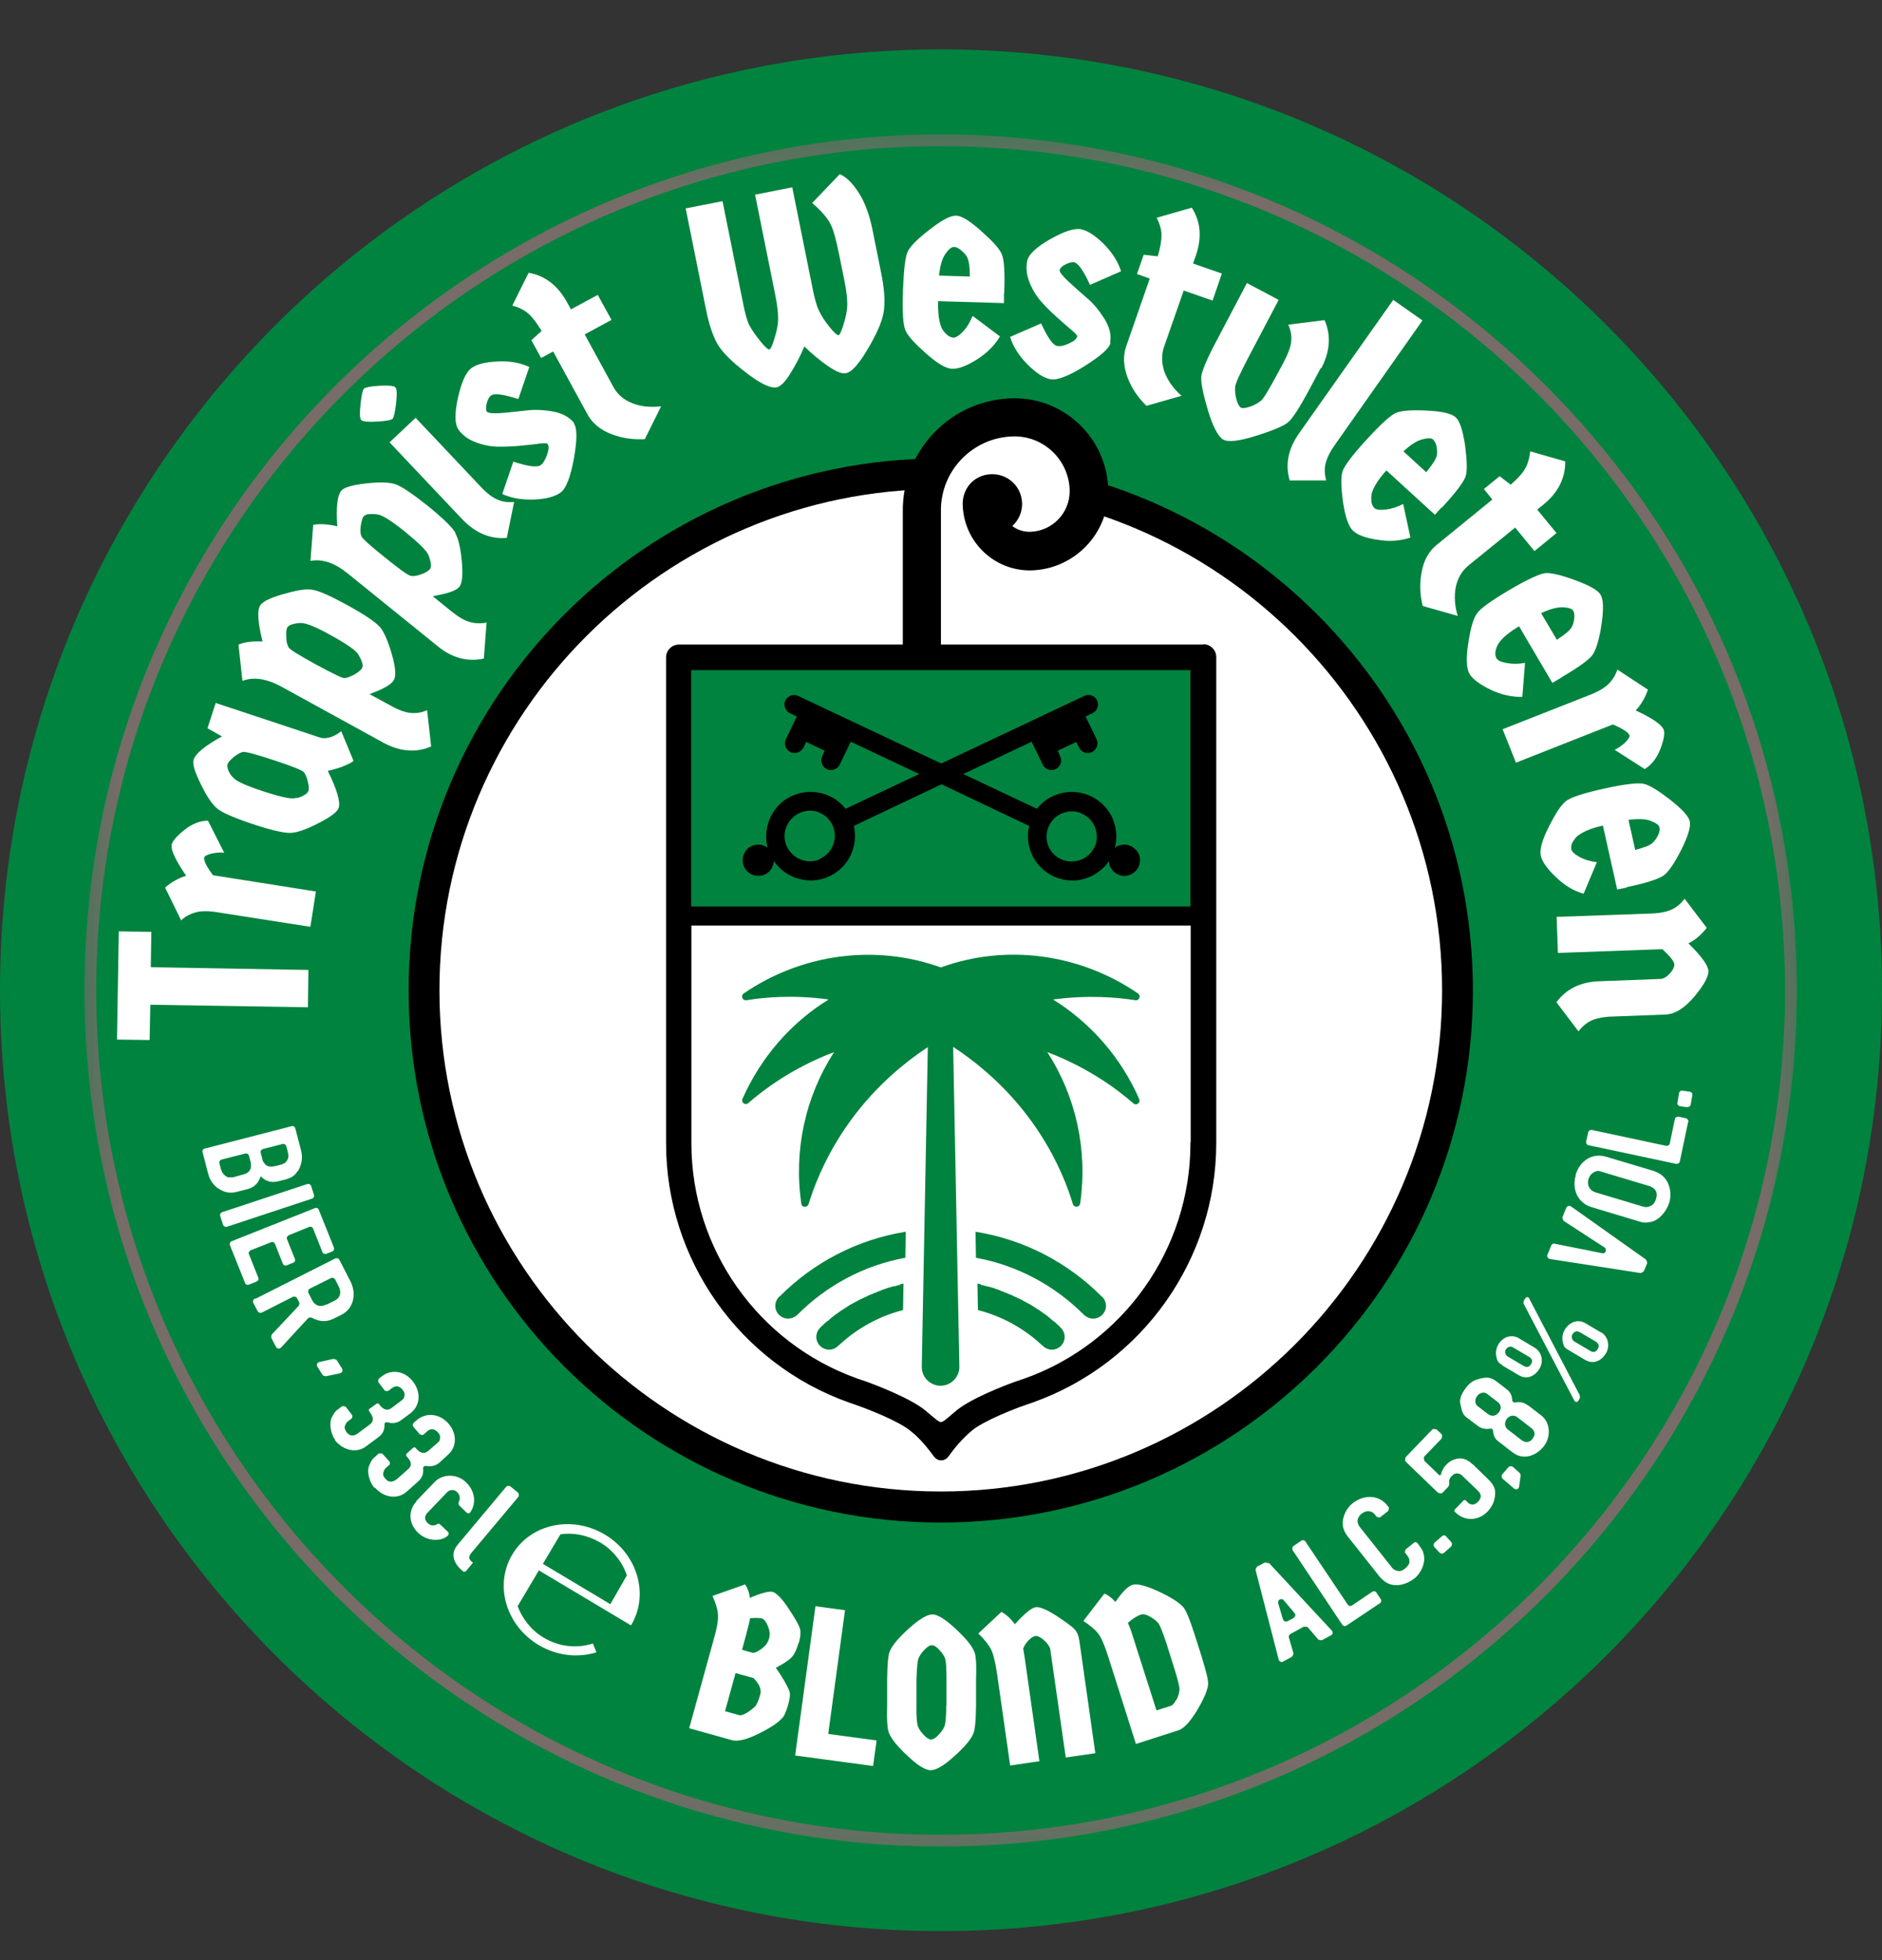 <svg width="24" height="25" viewBox="0 0 24 25" fill="none" xmlns="http://www.w3.org/2000/svg">
<rect x="0" y="0" width="24" height="25" fill="#333333" stroke="none"/>
<path d="M12 24.63C18.627 24.63 24 19.257 24 12.63C24 6.002 18.627 0.63 12 0.63C5.373 0.63 0 6.002 0 12.63C0 19.257 5.373 24.63 12 24.63Z" fill="#00833E"/>
<path d="M23.408 12.633C23.408 18.936 18.3 24.045 11.996 24.045C5.693 24.045 0.584 18.936 0.584 12.633C0.584 6.329 5.693 1.221 11.996 1.221C18.3 1.221 23.408 6.329 23.408 12.633Z" fill="#00833E"/>
<path d="M11.996 19.221C8.363 19.221 5.408 16.265 5.408 12.633C5.408 9 8.363 6.045 11.996 6.045C15.629 6.045 18.584 9 18.584 12.633C18.584 16.265 15.629 19.221 11.996 19.221Z" fill="white"/>
<path d="M11.997 5.847C8.249 5.847 5.211 8.885 5.211 12.633C5.211 16.381 8.249 19.419 11.997 19.419C15.745 19.419 18.783 16.381 18.783 12.633C18.783 8.885 15.745 5.847 11.997 5.847ZM11.997 6.237C15.521 6.237 18.39 9.106 18.39 12.63C18.39 16.154 15.521 19.023 11.997 19.023C8.473 19.023 5.604 16.154 5.604 12.63C5.604 9.106 8.473 6.237 11.997 6.237Z" fill="black"/>
<path d="M11.756 6.067C11.756 6.563 12.238 6.965 12.836 6.965C13.433 6.965 13.916 6.563 13.916 6.067C13.916 5.572 13.433 5.17 12.836 5.17C12.238 5.17 11.756 5.572 11.756 6.067Z" fill="white"/>
<path d="M3.357 14.818L3.36 14.821L3.382 14.85C3.411 14.882 3.459 14.885 3.513 14.872L3.587 14.853C3.644 14.837 3.664 14.805 3.676 14.764C3.68 14.748 3.676 14.738 3.676 14.722L3.67 14.69L3.651 14.62C3.644 14.598 3.622 14.585 3.603 14.591L3.354 14.655C3.331 14.662 3.318 14.684 3.325 14.703L3.344 14.78C3.344 14.78 3.35 14.805 3.357 14.818ZM2.903 15.016H2.91H2.932C2.932 15.016 2.945 15.016 2.948 15.016H2.97L3.108 14.978C3.165 14.962 3.191 14.93 3.2 14.888C3.2 14.879 3.203 14.866 3.2 14.853C3.2 14.853 3.2 14.847 3.2 14.844L3.194 14.812L3.175 14.741C3.168 14.719 3.146 14.706 3.127 14.713L2.826 14.789C2.804 14.796 2.791 14.818 2.798 14.837L2.817 14.911C2.833 14.965 2.865 14.997 2.903 15.013M3.795 14.936C3.763 14.991 3.718 15.023 3.635 15.045L3.545 15.067C3.456 15.09 3.379 15.061 3.331 15.007H3.322C3.299 15.08 3.251 15.141 3.159 15.166L3.021 15.201C2.961 15.217 2.916 15.214 2.871 15.201C2.795 15.176 2.724 15.125 2.683 15.045C2.667 15.016 2.66 14.984 2.651 14.956L2.584 14.697C2.577 14.674 2.59 14.652 2.612 14.649L3.718 14.364C3.74 14.358 3.763 14.371 3.766 14.393L3.839 14.671C3.868 14.78 3.839 14.869 3.798 14.94" fill="white"/>
<path d="M2.834 15.46L3.917 15.102C3.94 15.096 3.962 15.106 3.968 15.128L4.003 15.237C4.01 15.259 4 15.281 3.978 15.288L2.895 15.646C2.876 15.652 2.85 15.643 2.844 15.62L2.809 15.511C2.802 15.492 2.812 15.467 2.834 15.46Z" fill="white"/>
<path d="M3.264 16.349L3.175 16.384C3.156 16.393 3.13 16.384 3.124 16.361L2.932 15.882C2.926 15.863 2.932 15.837 2.954 15.831L4.015 15.409C4.034 15.4 4.06 15.409 4.066 15.432L4.258 15.911C4.264 15.93 4.258 15.956 4.236 15.962L4.162 15.991C4.143 15.997 4.117 15.991 4.111 15.968L3.993 15.671C3.986 15.652 3.961 15.639 3.942 15.649L3.683 15.754C3.664 15.764 3.651 15.786 3.66 15.805L3.76 16.055C3.769 16.074 3.76 16.099 3.737 16.106L3.657 16.138C3.638 16.147 3.613 16.138 3.606 16.115L3.507 15.866C3.501 15.847 3.475 15.834 3.456 15.844L3.197 15.946C3.178 15.956 3.165 15.978 3.175 15.997L3.293 16.294C3.303 16.313 3.293 16.339 3.271 16.345" fill="white"/>
<path d="M4.166 16.639L4.269 16.588C4.339 16.553 4.358 16.486 4.32 16.409L4.275 16.32C4.265 16.301 4.24 16.291 4.221 16.301L3.952 16.435C3.933 16.444 3.924 16.47 3.933 16.489L3.978 16.578C4.023 16.668 4.099 16.671 4.166 16.636M3.256 16.566L4.275 16.051C4.294 16.042 4.32 16.051 4.329 16.07L4.47 16.345C4.55 16.502 4.508 16.69 4.358 16.767L4.256 16.818C4.166 16.863 4.077 16.86 3.981 16.809C3.965 16.799 3.94 16.802 3.927 16.815L3.585 17.186C3.563 17.208 3.534 17.205 3.518 17.176L3.46 17.064C3.46 17.064 3.457 17.029 3.467 17.019L3.809 16.655C3.809 16.655 3.825 16.623 3.815 16.61L3.789 16.559C3.78 16.54 3.754 16.531 3.735 16.54L3.339 16.741C3.32 16.751 3.294 16.741 3.285 16.722L3.23 16.617C3.221 16.598 3.23 16.572 3.249 16.562" fill="white"/>
<path d="M4.074 17.371L4.252 17.332C4.252 17.332 4.288 17.336 4.297 17.352L4.361 17.454C4.377 17.48 4.364 17.508 4.336 17.515L4.157 17.553C4.157 17.553 4.121 17.55 4.112 17.534L4.048 17.432C4.032 17.406 4.045 17.377 4.074 17.371Z" fill="white"/>
<path d="M4.274 18.364C4.217 18.288 4.195 18.154 4.23 18.08C4.268 18.007 4.278 17.997 4.332 17.959L4.361 17.936C4.361 17.936 4.399 17.93 4.412 17.946L4.492 18.051C4.492 18.051 4.498 18.08 4.485 18.09L4.463 18.109C4.437 18.128 4.415 18.138 4.399 18.186C4.389 18.211 4.399 18.233 4.418 18.265C4.466 18.329 4.524 18.313 4.568 18.278L4.719 18.166C4.776 18.122 4.757 18.067 4.715 18.01L4.706 17.997C4.706 17.997 4.699 17.978 4.709 17.971L4.805 17.901C4.805 17.901 4.824 17.898 4.83 17.904L4.84 17.917C4.891 17.984 4.942 17.997 4.996 17.956L5.115 17.866C5.143 17.844 5.15 17.84 5.159 17.799C5.163 17.777 5.156 17.754 5.137 17.729C5.092 17.668 5.038 17.674 4.996 17.706L4.958 17.735C4.939 17.748 4.913 17.745 4.901 17.729L4.83 17.636C4.818 17.617 4.821 17.591 4.837 17.579L4.875 17.55C4.984 17.467 5.156 17.473 5.271 17.627C5.364 17.751 5.367 17.924 5.233 18.026L5.118 18.112C5.067 18.15 5.006 18.16 4.942 18.141C4.923 18.134 4.901 18.147 4.904 18.166C4.904 18.24 4.885 18.288 4.818 18.336L4.667 18.448C4.543 18.543 4.367 18.495 4.268 18.364" fill="white"/>
<path d="M4.773 18.975C4.709 18.901 4.677 18.77 4.706 18.697C4.738 18.62 4.747 18.61 4.799 18.566L4.827 18.54C4.827 18.54 4.866 18.531 4.878 18.543L4.968 18.642C4.968 18.642 4.978 18.671 4.968 18.681L4.946 18.7C4.92 18.722 4.901 18.735 4.888 18.783C4.882 18.809 4.888 18.831 4.914 18.86C4.965 18.92 5.022 18.898 5.067 18.86L5.208 18.735C5.262 18.687 5.239 18.633 5.192 18.582L5.182 18.569C5.182 18.569 5.176 18.55 5.182 18.543L5.271 18.463C5.271 18.463 5.287 18.457 5.297 18.463L5.307 18.476C5.364 18.54 5.415 18.547 5.466 18.502L5.575 18.406C5.604 18.381 5.607 18.381 5.613 18.336C5.613 18.313 5.607 18.291 5.585 18.269C5.533 18.214 5.482 18.221 5.444 18.259L5.409 18.291C5.393 18.307 5.367 18.304 5.351 18.291L5.275 18.202C5.259 18.186 5.262 18.16 5.278 18.144L5.316 18.112C5.418 18.023 5.591 18.013 5.719 18.157C5.821 18.272 5.837 18.444 5.712 18.556L5.607 18.652C5.559 18.694 5.501 18.709 5.434 18.697C5.415 18.694 5.396 18.706 5.396 18.726C5.402 18.799 5.386 18.847 5.326 18.901L5.185 19.026C5.067 19.131 4.891 19.099 4.783 18.975" fill="white"/>
<path d="M5.307 19.147L5.543 18.901C5.629 18.809 5.815 18.78 5.946 18.908C6.054 19.013 6.08 19.173 5.997 19.288C5.981 19.31 5.965 19.304 5.946 19.288L5.853 19.198C5.853 19.198 5.843 19.166 5.85 19.157C5.872 19.119 5.866 19.07 5.834 19.035C5.802 19.003 5.776 19 5.747 19.007C5.728 19.007 5.712 19.023 5.693 19.042L5.457 19.288C5.412 19.332 5.406 19.381 5.457 19.428C5.498 19.467 5.543 19.46 5.578 19.438C5.585 19.432 5.604 19.435 5.61 19.441L5.709 19.534C5.725 19.55 5.725 19.572 5.709 19.588C5.661 19.627 5.607 19.642 5.54 19.639C5.46 19.636 5.39 19.604 5.332 19.55C5.217 19.441 5.195 19.272 5.313 19.147" fill="white"/>
<path d="M5.833 19.706L6.453 18.965C6.466 18.949 6.491 18.946 6.51 18.959L6.603 19.035C6.619 19.048 6.622 19.074 6.609 19.093L6.012 19.805C5.977 19.85 5.967 19.879 6.022 19.924H6.028C6.028 19.924 6.028 19.933 6.028 19.936L5.939 20.042C5.939 20.042 5.916 20.051 5.91 20.045L5.894 20.032C5.788 19.943 5.737 19.818 5.836 19.703" fill="white"/>
<path d="M20.922 16.237L19.766 16.058C19.737 16.051 19.724 16.026 19.734 16.003L19.782 15.885C19.788 15.869 19.81 15.857 19.826 15.863L20.433 15.984C20.475 15.994 20.497 15.936 20.462 15.911L19.941 15.572C19.941 15.572 19.919 15.54 19.925 15.524L19.973 15.406C19.983 15.38 20.012 15.374 20.034 15.387L20.989 16.064C20.989 16.064 21.008 16.096 21.005 16.112L20.964 16.211C20.964 16.211 20.938 16.237 20.919 16.237" fill="white"/>
<path d="M20.259 15.032C20.23 15.128 20.284 15.189 20.348 15.208L20.945 15.387C20.981 15.396 21 15.403 21.051 15.38C21.08 15.368 21.105 15.339 21.118 15.291C21.15 15.192 21.092 15.144 21.025 15.125L20.428 14.946C20.386 14.933 20.38 14.927 20.338 14.946C20.3 14.962 20.271 14.994 20.259 15.035M20.092 14.987C20.143 14.815 20.294 14.697 20.485 14.754L21.083 14.933C21.204 14.972 21.274 15.051 21.297 15.176C21.306 15.23 21.303 15.285 21.287 15.339C21.252 15.454 21.156 15.559 21.064 15.582C20.977 15.601 20.952 15.595 20.891 15.575L20.294 15.396C20.128 15.345 20.038 15.173 20.096 14.987" fill="white"/>
<path d="M21.527 14.313L21.422 14.812C21.419 14.834 21.396 14.847 21.374 14.844L20.259 14.607C20.237 14.604 20.224 14.582 20.227 14.559L20.253 14.444C20.256 14.422 20.278 14.409 20.3 14.412L21.246 14.614C21.269 14.617 21.291 14.604 21.294 14.582L21.358 14.275C21.361 14.253 21.384 14.24 21.406 14.243L21.499 14.262C21.521 14.269 21.534 14.288 21.531 14.31" fill="white"/>
<path d="M21.517 14.122L21.424 14.109C21.402 14.106 21.386 14.083 21.392 14.064L21.411 13.946C21.411 13.924 21.434 13.908 21.456 13.911L21.549 13.924C21.571 13.927 21.587 13.949 21.581 13.968L21.561 14.086C21.558 14.109 21.536 14.122 21.517 14.118" fill="white"/>
<path d="M7.559 20.962C7.361 21.026 7.131 21.007 6.93 20.885C6.773 20.793 6.658 20.639 6.601 20.486L6.872 20.029L8.032 20.722L8.048 20.729C8.281 20.339 8.131 19.821 7.713 19.572C7.294 19.323 6.767 19.435 6.534 19.825C6.3 20.214 6.451 20.732 6.869 20.981C7.106 21.122 7.374 21.147 7.607 21.074L7.559 20.959V20.962ZM6.923 19.946L7.147 19.569C7.313 19.544 7.492 19.579 7.655 19.674C7.821 19.773 7.939 19.927 7.994 20.093L7.783 20.46L6.994 19.988L6.923 19.946Z" fill="white"/>
<path d="M11.613 6.291C11.613 6.761 12.07 7.141 12.636 7.141C13.201 7.141 13.658 6.761 13.658 6.291C13.658 5.821 13.201 5.441 12.636 5.441C12.07 5.441 11.613 5.821 11.613 6.291Z" fill="white"/>
<path d="M15.169 14.569V14.582C15.169 15.924 14.319 17.131 13.054 17.582L12.942 17.62C12.926 17.627 12.511 17.773 12.268 17.93C12.204 17.972 12.153 18.016 12.108 18.055C12.063 18.093 12.012 18.138 11.987 18.138C11.961 18.138 11.913 18.093 11.865 18.055C11.821 18.016 11.77 17.972 11.706 17.93C11.46 17.773 11.047 17.627 11.031 17.62L10.92 17.582C9.655 17.131 8.805 15.927 8.805 14.582V11.805H15.172V14.569H15.169Z" fill="white"/>
<path d="M15.039 11.562H11.854H8.672V8.547H11.854H15.039V11.562Z" fill="#00833E"/>
<path d="M15.233 8.495H8.764V11.614H15.233V8.495Z" fill="#00833E"/>
<path d="M9.935 16.54C9.935 16.54 9.928 16.543 9.928 16.547C9.903 16.575 9.887 16.614 9.887 16.655C9.887 16.745 9.96 16.818 10.05 16.818C10.094 16.818 10.136 16.799 10.168 16.77C10.535 16.4 11.014 16.138 11.545 16.042L11.551 15.71C10.928 15.809 10.369 16.106 9.941 16.537" fill="#00833E"/>
<path d="M11.484 16.387C11.484 16.387 11.464 16.39 11.455 16.393C11.448 16.393 11.439 16.396 11.429 16.4C11.42 16.4 11.41 16.406 11.401 16.406C11.394 16.406 11.385 16.409 11.375 16.412C11.365 16.412 11.356 16.419 11.35 16.419C11.34 16.419 11.334 16.425 11.324 16.425L11.298 16.435C11.298 16.435 11.282 16.441 11.273 16.444C11.263 16.444 11.254 16.451 11.247 16.454C11.241 16.454 11.231 16.46 11.225 16.463C11.215 16.467 11.209 16.47 11.199 16.473C11.19 16.473 11.183 16.48 11.177 16.483C11.167 16.486 11.161 16.489 11.151 16.492C11.142 16.492 11.135 16.499 11.129 16.502C11.119 16.505 11.113 16.508 11.103 16.511C11.097 16.515 11.088 16.518 11.081 16.521C11.072 16.524 11.065 16.527 11.056 16.534C11.049 16.537 11.04 16.54 11.033 16.543C11.024 16.547 11.017 16.553 11.008 16.556C11.001 16.559 10.992 16.562 10.985 16.566C10.976 16.569 10.969 16.575 10.96 16.578C10.953 16.582 10.944 16.585 10.937 16.591C10.928 16.595 10.921 16.601 10.912 16.604C10.905 16.607 10.896 16.614 10.889 16.617C10.88 16.62 10.873 16.626 10.864 16.63L10.841 16.642C10.841 16.642 10.825 16.652 10.816 16.658C10.809 16.662 10.803 16.668 10.797 16.671C10.787 16.678 10.781 16.681 10.771 16.687C10.765 16.69 10.758 16.697 10.752 16.7C10.742 16.706 10.736 16.709 10.726 16.716C10.72 16.719 10.714 16.726 10.707 16.729C10.698 16.735 10.691 16.741 10.682 16.748C10.675 16.751 10.669 16.757 10.663 16.761C10.653 16.767 10.647 16.773 10.637 16.78C10.631 16.783 10.627 16.789 10.621 16.793C10.611 16.799 10.605 16.805 10.595 16.815C10.589 16.818 10.586 16.821 10.579 16.828C10.57 16.837 10.56 16.847 10.547 16.853C10.547 16.853 10.541 16.857 10.538 16.86C10.525 16.872 10.512 16.882 10.5 16.895C10.496 16.898 10.493 16.901 10.49 16.904C10.48 16.911 10.471 16.92 10.464 16.93C10.432 16.959 10.41 17.003 10.41 17.051C10.41 17.141 10.484 17.214 10.573 17.214C10.618 17.214 10.659 17.195 10.688 17.166L10.717 17.141C10.941 16.936 11.215 16.786 11.516 16.709L11.522 16.371C11.522 16.371 11.506 16.374 11.496 16.377C11.487 16.377 11.48 16.38 11.471 16.384" fill="#00833E"/>
<path d="M14.056 16.54C14.056 16.54 14.062 16.543 14.062 16.547C14.088 16.575 14.104 16.614 14.104 16.655C14.104 16.745 14.03 16.818 13.941 16.818C13.896 16.818 13.855 16.799 13.823 16.77C13.455 16.4 12.976 16.138 12.446 16.042L12.44 15.71C13.062 15.809 13.622 16.106 14.05 16.537" fill="#00833E"/>
<path d="M12.506 16.387C12.506 16.387 12.525 16.39 12.535 16.393C12.541 16.393 12.551 16.396 12.561 16.4C12.57 16.4 12.58 16.406 12.586 16.406C12.593 16.406 12.602 16.409 12.612 16.412C12.621 16.412 12.631 16.419 12.637 16.419C12.647 16.419 12.653 16.425 12.663 16.425L12.688 16.435C12.688 16.435 12.704 16.441 12.714 16.444C12.724 16.444 12.733 16.451 12.74 16.454C12.746 16.454 12.756 16.46 12.762 16.463C12.772 16.467 12.778 16.47 12.787 16.473C12.797 16.473 12.803 16.48 12.81 16.483C12.819 16.486 12.826 16.489 12.835 16.492C12.845 16.492 12.851 16.499 12.858 16.502C12.867 16.505 12.874 16.508 12.883 16.511C12.89 16.515 12.899 16.518 12.906 16.521C12.915 16.524 12.922 16.527 12.931 16.534C12.938 16.537 12.947 16.54 12.954 16.543C12.963 16.547 12.97 16.553 12.979 16.556C12.986 16.559 12.995 16.562 13.002 16.566C13.011 16.569 13.018 16.575 13.027 16.578C13.034 16.582 13.043 16.585 13.05 16.591C13.059 16.595 13.066 16.601 13.075 16.604C13.082 16.607 13.091 16.614 13.097 16.617C13.107 16.62 13.113 16.626 13.123 16.63L13.145 16.642C13.145 16.642 13.161 16.652 13.171 16.658C13.177 16.662 13.184 16.668 13.19 16.671C13.2 16.678 13.206 16.681 13.216 16.687C13.222 16.69 13.228 16.697 13.235 16.7C13.244 16.706 13.251 16.709 13.26 16.716C13.267 16.719 13.273 16.726 13.28 16.729C13.289 16.735 13.296 16.741 13.305 16.748C13.312 16.751 13.318 16.757 13.324 16.761C13.334 16.767 13.34 16.773 13.35 16.78C13.356 16.783 13.363 16.789 13.366 16.793C13.375 16.799 13.382 16.805 13.391 16.815C13.398 16.818 13.401 16.821 13.407 16.828C13.417 16.837 13.427 16.847 13.439 16.853C13.439 16.853 13.446 16.857 13.449 16.86C13.462 16.872 13.474 16.882 13.487 16.895C13.49 16.898 13.494 16.901 13.497 16.904C13.506 16.911 13.516 16.92 13.522 16.93C13.554 16.959 13.577 17.003 13.577 17.051C13.577 17.141 13.503 17.214 13.414 17.214C13.369 17.214 13.328 17.195 13.299 17.166L13.27 17.141C13.046 16.936 12.772 16.786 12.471 16.709L12.465 16.371C12.465 16.371 12.484 16.374 12.49 16.377C12.5 16.377 12.506 16.38 12.516 16.384" fill="#00833E"/>
<path d="M14.528 14.019C14.298 13.492 13.912 13.048 13.429 12.748C13.886 12.687 14.26 12.722 14.477 12.757C14.528 12.767 14.554 12.7 14.512 12.671C13.781 12.169 12.841 12.032 11.998 12.339C11.155 12.035 10.215 12.169 9.484 12.671C9.442 12.7 9.468 12.764 9.519 12.757C9.736 12.722 10.11 12.684 10.567 12.748C10.084 13.045 9.701 13.489 9.468 14.016C9.448 14.061 9.503 14.102 9.541 14.07C9.736 13.901 10.103 13.62 10.637 13.419C10.27 13.984 10.119 14.674 10.219 15.352C10.225 15.403 10.295 15.406 10.311 15.358C10.436 14.952 10.8 14.039 11.832 13.355L11.755 17.428C11.755 17.428 11.755 17.431 11.755 17.435C11.755 17.569 11.864 17.674 11.995 17.674C12.126 17.674 12.234 17.566 12.234 17.435C12.234 17.435 12.234 17.431 12.234 17.428L12.155 13.352C13.193 14.035 13.56 14.952 13.682 15.358C13.698 15.406 13.765 15.399 13.774 15.352C13.873 14.674 13.723 13.987 13.356 13.419C13.893 13.623 14.26 13.904 14.455 14.074C14.493 14.106 14.547 14.064 14.528 14.019Z" fill="#00833E"/>
<path d="M13.958 10.802C13.923 10.879 13.856 10.94 13.776 10.968C13.696 10.997 13.61 10.994 13.53 10.959C13.37 10.885 13.3 10.694 13.377 10.534C13.412 10.457 13.476 10.396 13.559 10.368C13.594 10.355 13.632 10.348 13.667 10.348C13.715 10.348 13.76 10.358 13.802 10.38C13.878 10.415 13.939 10.479 13.968 10.562C13.996 10.642 13.993 10.732 13.958 10.809M10.463 10.955C10.386 10.991 10.3 10.997 10.217 10.965C10.137 10.936 10.073 10.876 10.035 10.799C10 10.722 9.993 10.636 10.025 10.553C10.054 10.473 10.115 10.409 10.191 10.371C10.233 10.352 10.281 10.339 10.325 10.339C10.364 10.339 10.399 10.345 10.434 10.358C10.514 10.387 10.578 10.444 10.616 10.524C10.69 10.684 10.623 10.876 10.463 10.949M14.485 10.84C14.415 10.761 14.3 10.751 14.217 10.812C14.246 10.7 14.242 10.585 14.201 10.473C14.15 10.329 14.044 10.217 13.907 10.153C13.77 10.09 13.616 10.083 13.476 10.134C13.373 10.169 13.287 10.233 13.223 10.316L12.284 9.872L13.156 9.46L13.297 9.751C13.319 9.796 13.361 9.821 13.409 9.821C13.428 9.821 13.444 9.818 13.463 9.808C13.524 9.78 13.549 9.706 13.52 9.646L13.488 9.575L13.725 9.463L13.76 9.534C13.782 9.578 13.824 9.604 13.872 9.604C13.891 9.604 13.907 9.601 13.926 9.591C13.987 9.562 14.012 9.489 13.984 9.428L13.843 9.138L13.932 9.096C13.993 9.067 14.019 8.994 13.99 8.933C13.961 8.872 13.888 8.847 13.827 8.876L12.003 9.738L10.178 8.876C10.118 8.847 10.044 8.876 10.015 8.933C9.987 8.991 10.015 9.067 10.073 9.096L10.162 9.138L10.022 9.428C9.993 9.489 10.019 9.562 10.079 9.591C10.095 9.601 10.115 9.604 10.134 9.604C10.178 9.604 10.223 9.578 10.246 9.534L10.281 9.463L10.517 9.575L10.485 9.646C10.456 9.706 10.482 9.78 10.543 9.808C10.559 9.818 10.578 9.821 10.597 9.821C10.642 9.821 10.687 9.796 10.709 9.751L10.849 9.46L11.722 9.872L10.782 10.316C10.718 10.233 10.632 10.169 10.53 10.134C10.389 10.083 10.233 10.09 10.095 10.153C9.958 10.217 9.856 10.329 9.805 10.473C9.766 10.582 9.76 10.7 9.789 10.812C9.706 10.751 9.587 10.761 9.52 10.84C9.447 10.924 9.456 11.051 9.539 11.122C9.623 11.195 9.75 11.185 9.821 11.102C9.849 11.067 9.865 11.026 9.869 10.984C9.936 11.08 10.028 11.153 10.143 11.195C10.207 11.217 10.271 11.23 10.338 11.23C10.421 11.23 10.501 11.211 10.578 11.176C10.824 11.061 10.948 10.789 10.888 10.534L12.006 10.003L13.124 10.534C13.063 10.789 13.188 11.061 13.434 11.176C13.511 11.211 13.591 11.23 13.674 11.23C13.738 11.23 13.805 11.221 13.869 11.195C13.98 11.153 14.076 11.08 14.14 10.984C14.143 11.026 14.159 11.067 14.188 11.102C14.261 11.185 14.386 11.195 14.469 11.122C14.552 11.048 14.562 10.924 14.488 10.84" fill="black"/>
<path d="M15.181 11.562H8.814V8.547H15.181V11.562ZM15.181 14.569V14.582C15.181 15.927 14.331 17.131 13.066 17.582L12.954 17.62C12.935 17.626 12.523 17.773 12.28 17.93C12.216 17.971 12.165 18.016 12.12 18.055C12.076 18.093 12.024 18.138 11.999 18.138C11.973 18.138 11.925 18.093 11.877 18.055C11.833 18.016 11.782 17.971 11.718 17.93C11.472 17.773 11.06 17.626 11.044 17.62L10.932 17.582C9.667 17.131 8.817 15.927 8.817 14.582V11.805H15.184V14.569H15.181ZM15.344 8.221H11.999V6.527C11.989 6.003 12.408 5.575 12.925 5.566C13.315 5.559 13.635 5.872 13.641 6.259C13.644 6.543 13.418 6.777 13.133 6.783C13.05 6.783 12.97 6.757 12.909 6.709C12.986 6.639 13.034 6.54 13.034 6.428C13.034 6.217 12.865 6.048 12.654 6.048C12.443 6.048 12.287 6.205 12.277 6.406C12.277 6.406 12.277 6.425 12.277 6.435C12.287 6.904 12.673 7.281 13.143 7.275C13.695 7.265 14.139 6.809 14.133 6.256C14.123 5.598 13.58 5.071 12.922 5.08C12.539 5.086 12.181 5.24 11.916 5.515C11.651 5.789 11.507 6.15 11.513 6.531V8.221H8.657C8.568 8.221 8.494 8.294 8.494 8.384V14.582C8.494 16.064 9.43 17.393 10.826 17.888L10.938 17.927C10.938 17.927 11.334 18.067 11.549 18.205C11.59 18.23 11.628 18.265 11.667 18.297C11.667 18.297 11.667 18.297 11.67 18.3C11.67 18.3 11.775 18.39 11.906 18.572C11.938 18.614 11.973 18.626 12.002 18.626C12.031 18.626 12.069 18.614 12.098 18.572C12.229 18.39 12.334 18.3 12.334 18.3C12.334 18.3 12.334 18.297 12.338 18.294C12.376 18.262 12.414 18.227 12.456 18.201C12.67 18.064 13.06 17.924 13.066 17.924L13.178 17.885C14.571 17.387 15.51 16.061 15.51 14.579V8.38C15.51 8.291 15.437 8.217 15.347 8.217" fill="black"/>
<path d="M1.515 11.879L1.93 11.885L1.923 12.336L3.933 12.371L3.927 12.847L1.917 12.815L1.908 13.265L1.492 13.259L1.515 11.879Z" fill="white"/>
<path d="M4.029 11.368L3.958 11.821L2.776 11.636C2.661 11.617 2.566 11.617 2.498 11.636C2.428 11.655 2.364 11.687 2.31 11.738L2.105 11.32C2.189 11.249 2.278 11.198 2.374 11.17C2.24 10.975 2.179 10.844 2.189 10.777C2.195 10.732 2.249 10.668 2.348 10.588C2.447 10.508 2.55 10.467 2.652 10.467L2.859 10.876C2.805 10.869 2.748 10.876 2.693 10.888C2.636 10.904 2.607 10.92 2.604 10.94C2.597 10.978 2.636 11.055 2.716 11.163L4.032 11.371L4.029 11.368Z" fill="white"/>
<path d="M3.096 9.591C3.065 9.598 3.026 9.62 2.981 9.655C2.937 9.694 2.908 9.722 2.902 9.748C2.895 9.773 2.902 9.802 2.918 9.84C2.937 9.879 2.956 9.904 2.978 9.92C3.007 9.962 3.135 10.019 3.358 10.093C3.582 10.166 3.716 10.195 3.767 10.179C3.793 10.179 3.825 10.17 3.863 10.15C3.902 10.131 3.924 10.112 3.934 10.086C3.94 10.061 3.94 10.023 3.924 9.965C3.911 9.908 3.892 9.869 3.873 9.847C3.854 9.825 3.729 9.773 3.496 9.697C3.263 9.62 3.132 9.585 3.1 9.591M2.748 8.965L4.096 9.412C4.176 9.425 4.263 9.396 4.352 9.326L4.509 9.706C4.48 9.729 4.432 9.751 4.368 9.777C4.304 9.802 4.24 9.818 4.18 9.831C4.298 10.07 4.342 10.227 4.32 10.301C4.304 10.355 4.218 10.419 4.061 10.499C3.908 10.579 3.787 10.62 3.707 10.623C3.624 10.626 3.464 10.591 3.224 10.511C2.985 10.431 2.831 10.364 2.771 10.313C2.707 10.262 2.636 10.157 2.56 10C2.483 9.844 2.451 9.741 2.47 9.687C2.496 9.61 2.614 9.511 2.831 9.393L2.646 9.288L2.751 8.965H2.748Z" fill="white"/>
<path d="M4.389 8.649C4.421 8.649 4.463 8.633 4.517 8.604C4.568 8.575 4.603 8.547 4.619 8.518C4.635 8.489 4.619 8.432 4.568 8.345C4.536 8.294 4.421 8.214 4.226 8.106C4.031 7.997 3.904 7.946 3.843 7.946C3.814 7.946 3.779 7.949 3.741 7.959C3.702 7.968 3.677 7.981 3.664 8.003C3.651 8.026 3.648 8.064 3.651 8.125C3.651 8.186 3.664 8.227 3.68 8.256C3.696 8.285 3.811 8.355 4.025 8.473C4.239 8.588 4.361 8.649 4.392 8.649M4.846 7.997C4.897 8.061 4.948 8.176 4.996 8.342C5.044 8.508 5.054 8.62 5.022 8.674C4.993 8.729 4.888 8.789 4.712 8.853L4.977 8.997C5.079 9.055 5.166 9.086 5.236 9.093C5.306 9.099 5.376 9.09 5.447 9.058L5.498 9.521C5.303 9.604 5.099 9.588 4.884 9.47L3.594 8.761C3.402 8.655 3.236 8.63 3.092 8.684L3.041 8.221C3.118 8.189 3.22 8.176 3.348 8.182C3.29 7.946 3.277 7.793 3.316 7.725C3.341 7.678 3.44 7.626 3.607 7.579C3.773 7.531 3.897 7.508 3.977 7.521C4.06 7.531 4.21 7.598 4.431 7.719C4.651 7.84 4.789 7.933 4.843 7.997" fill="white"/>
<path d="M5.237 7.345C5.269 7.352 5.314 7.345 5.368 7.326C5.422 7.307 5.461 7.285 5.483 7.259C5.505 7.233 5.499 7.173 5.464 7.08C5.441 7.023 5.342 6.927 5.17 6.786C4.997 6.646 4.879 6.572 4.822 6.563C4.793 6.556 4.758 6.556 4.719 6.556C4.681 6.556 4.652 6.569 4.636 6.588C4.62 6.607 4.611 6.646 4.601 6.703C4.592 6.761 4.595 6.805 4.608 6.837C4.617 6.866 4.719 6.959 4.908 7.109C5.096 7.262 5.205 7.339 5.24 7.345M5.802 6.793C5.844 6.863 5.873 6.984 5.889 7.157C5.905 7.329 5.895 7.438 5.857 7.486C5.818 7.534 5.703 7.572 5.518 7.604L5.751 7.793C5.841 7.866 5.921 7.914 5.991 7.933C6.058 7.952 6.132 7.956 6.205 7.94L6.17 8.4C5.962 8.444 5.764 8.393 5.579 8.24L4.438 7.317C4.269 7.179 4.109 7.125 3.959 7.154L3.994 6.694C4.077 6.678 4.179 6.684 4.301 6.713C4.285 6.47 4.301 6.32 4.352 6.259C4.387 6.217 4.489 6.186 4.665 6.166C4.838 6.147 4.962 6.15 5.042 6.176C5.119 6.202 5.256 6.294 5.454 6.451C5.649 6.61 5.767 6.725 5.809 6.796" fill="white"/>
<path d="M4.968 5.642L5.3 5.329L6.125 6.202C6.205 6.288 6.278 6.345 6.342 6.371C6.406 6.4 6.476 6.409 6.556 6.403L6.463 6.86C6.252 6.879 6.064 6.799 5.895 6.623L4.968 5.642ZM4.642 4.956C4.661 4.94 4.725 4.927 4.84 4.92C4.955 4.914 5.022 4.92 5.042 4.94C5.061 4.959 5.064 5.026 5.051 5.144C5.038 5.259 5.022 5.326 5.006 5.342C4.987 5.358 4.923 5.371 4.808 5.377C4.693 5.384 4.626 5.377 4.607 5.358C4.588 5.339 4.585 5.272 4.598 5.154C4.61 5.039 4.626 4.971 4.642 4.956Z" fill="white"/>
<path d="M7.319 5.403C7.361 5.46 7.361 5.607 7.319 5.847C7.274 6.087 7.22 6.23 7.15 6.281C7.08 6.333 6.968 6.364 6.814 6.371C6.661 6.377 6.524 6.355 6.405 6.301L6.546 5.888C6.734 5.949 6.849 5.965 6.894 5.933C6.926 5.911 6.952 5.866 6.977 5.799C7 5.732 7.003 5.687 6.98 5.658C6.974 5.652 6.942 5.652 6.878 5.658C6.814 5.668 6.738 5.674 6.645 5.684C6.552 5.694 6.457 5.697 6.361 5.697C6.262 5.697 6.166 5.678 6.07 5.642C5.974 5.607 5.901 5.553 5.849 5.483C5.798 5.412 5.795 5.278 5.84 5.074C5.885 4.872 5.942 4.748 6.009 4.697C6.076 4.646 6.188 4.617 6.341 4.611C6.495 4.601 6.632 4.626 6.75 4.681L6.61 5.09C6.421 5.029 6.303 5.013 6.262 5.045C6.239 5.061 6.22 5.093 6.207 5.144C6.195 5.192 6.195 5.227 6.207 5.249C6.223 5.269 6.281 5.275 6.38 5.269C6.479 5.262 6.588 5.249 6.699 5.237C6.814 5.221 6.933 5.227 7.054 5.249C7.175 5.272 7.265 5.323 7.322 5.396" fill="white"/>
<path d="M7.453 4.259L7.821 4.933C7.872 5.029 7.952 5.099 8.06 5.141C8.169 5.186 8.294 5.198 8.431 5.182L8.223 5.601C8.07 5.61 7.926 5.588 7.789 5.534C7.651 5.479 7.552 5.396 7.492 5.285L7.054 4.483L6.901 4.566L6.776 4.339L6.907 4.221C6.849 4.125 6.795 4.051 6.741 4.003C6.69 3.956 6.619 3.92 6.533 3.898L6.741 3.479C6.949 3.515 7.111 3.639 7.23 3.853L7.281 3.946L7.623 3.761L7.798 4.08L7.457 4.265L7.453 4.259Z" fill="white"/>
<path d="M10.102 2.384L10.361 3.671C10.386 3.799 10.412 3.895 10.441 3.956C10.469 4.019 10.514 4.09 10.575 4.166C10.636 4.243 10.677 4.278 10.693 4.275C10.709 4.272 10.731 4.224 10.76 4.128C10.789 4.035 10.805 3.952 10.805 3.882C10.805 3.812 10.795 3.713 10.77 3.588L10.696 3.224C10.658 3.035 10.62 2.904 10.578 2.834C10.537 2.764 10.463 2.681 10.358 2.588L10.709 2.221C10.792 2.256 10.872 2.336 10.952 2.46C11.032 2.585 11.089 2.745 11.127 2.933L11.239 3.492C11.274 3.668 11.287 3.818 11.274 3.94C11.265 4.061 11.198 4.224 11.08 4.428C10.961 4.633 10.866 4.745 10.786 4.761C10.738 4.77 10.664 4.741 10.562 4.671C10.46 4.601 10.358 4.518 10.258 4.419C10.201 4.553 10.137 4.671 10.073 4.773C10.009 4.876 9.952 4.93 9.904 4.94C9.827 4.956 9.693 4.892 9.508 4.748C9.319 4.604 9.198 4.479 9.14 4.371C9.083 4.262 9.038 4.122 9.003 3.946L8.744 2.658L9.214 2.566L9.473 3.853C9.501 4 9.53 4.102 9.559 4.154C9.588 4.208 9.632 4.272 9.693 4.348C9.754 4.425 9.795 4.46 9.811 4.457C9.827 4.454 9.85 4.406 9.878 4.31C9.907 4.218 9.923 4.134 9.923 4.064C9.923 3.994 9.913 3.895 9.888 3.77L9.629 2.483L10.099 2.39L10.102 2.384Z" fill="white"/>
<path d="M12.339 3.291C12.324 3.259 12.298 3.227 12.263 3.198C12.228 3.166 12.196 3.15 12.164 3.15C12.132 3.15 12.097 3.179 12.055 3.24C12.014 3.301 11.988 3.39 11.975 3.515L12.368 3.527C12.368 3.406 12.355 3.326 12.339 3.297M12.803 3.742V3.866L11.963 3.841C11.959 3.978 11.972 4.09 12.004 4.173C12.014 4.202 12.036 4.23 12.065 4.259C12.094 4.288 12.126 4.304 12.157 4.307C12.189 4.307 12.231 4.281 12.282 4.227C12.333 4.173 12.371 4.106 12.403 4.029L12.752 4.291C12.685 4.403 12.589 4.502 12.458 4.585C12.327 4.668 12.221 4.706 12.145 4.703C12.065 4.703 11.953 4.636 11.809 4.508C11.665 4.38 11.576 4.285 11.547 4.214C11.515 4.144 11.506 3.975 11.515 3.706C11.525 3.438 11.544 3.269 11.579 3.202C11.614 3.134 11.707 3.042 11.86 2.924C12.014 2.805 12.122 2.748 12.193 2.751C12.263 2.751 12.368 2.818 12.512 2.946C12.656 3.074 12.745 3.17 12.774 3.24C12.806 3.31 12.816 3.476 12.806 3.742" fill="white"/>
<path d="M14.162 4.371C14.149 4.441 14.037 4.54 13.833 4.668C13.629 4.796 13.482 4.853 13.395 4.837C13.309 4.821 13.213 4.757 13.104 4.649C12.996 4.54 12.919 4.422 12.881 4.297L13.277 4.125C13.36 4.307 13.427 4.4 13.478 4.412C13.517 4.419 13.568 4.412 13.632 4.38C13.696 4.352 13.731 4.323 13.737 4.288C13.737 4.278 13.715 4.253 13.667 4.211C13.619 4.17 13.558 4.119 13.491 4.058C13.421 3.997 13.354 3.93 13.287 3.857C13.22 3.783 13.168 3.7 13.13 3.604C13.092 3.511 13.082 3.419 13.098 3.333C13.114 3.246 13.213 3.154 13.392 3.051C13.571 2.949 13.702 2.908 13.785 2.924C13.868 2.94 13.964 3.003 14.073 3.109C14.181 3.218 14.258 3.336 14.296 3.46L13.9 3.633C13.817 3.451 13.75 3.358 13.699 3.345C13.673 3.339 13.635 3.349 13.59 3.371C13.545 3.393 13.52 3.419 13.513 3.441C13.507 3.464 13.542 3.511 13.616 3.582C13.689 3.649 13.769 3.722 13.855 3.796C13.945 3.869 14.018 3.962 14.085 4.067C14.149 4.173 14.175 4.272 14.156 4.364" fill="white"/>
<path d="M15.096 3.703L14.844 4.425C14.809 4.527 14.812 4.633 14.85 4.745C14.892 4.853 14.962 4.956 15.067 5.048L14.62 5.176C14.511 5.071 14.428 4.946 14.377 4.809C14.326 4.668 14.32 4.54 14.361 4.419L14.662 3.553L14.499 3.495L14.585 3.249L14.764 3.269C14.796 3.16 14.812 3.071 14.812 3C14.812 2.93 14.789 2.856 14.751 2.777L15.198 2.649C15.313 2.828 15.329 3.032 15.249 3.262L15.214 3.361L15.582 3.489L15.463 3.834L15.096 3.706V3.703Z" fill="white"/>
<path d="M16.843 4.694L16.703 4.956C16.572 5.202 16.479 5.345 16.422 5.39C16.364 5.435 16.23 5.492 16.016 5.559C15.805 5.626 15.664 5.642 15.6 5.607C15.537 5.572 15.469 5.448 15.405 5.237C15.342 5.023 15.313 4.879 15.319 4.805C15.326 4.732 15.393 4.572 15.521 4.333L15.901 3.61L16.306 3.825L15.926 4.547C15.814 4.761 15.754 4.892 15.751 4.936C15.747 4.981 15.751 5.035 15.767 5.093C15.783 5.15 15.802 5.186 15.824 5.198C15.846 5.211 15.885 5.205 15.942 5.186C16 5.166 16.044 5.141 16.08 5.112C16.115 5.083 16.188 4.959 16.303 4.745L16.373 4.614C16.428 4.508 16.46 4.422 16.466 4.352C16.473 4.281 16.46 4.211 16.428 4.141L16.891 4.083C16.977 4.278 16.961 4.483 16.85 4.697" fill="white"/>
<path d="M17.767 3.825L18.14 4.087L17.029 5.665C16.961 5.761 16.92 5.844 16.904 5.914C16.888 5.981 16.891 6.055 16.913 6.128H16.447C16.386 5.924 16.428 5.722 16.568 5.524L17.767 3.825Z" fill="white"/>
<path d="M18.319 5.831C18.328 5.796 18.328 5.754 18.322 5.709C18.315 5.662 18.299 5.63 18.277 5.607C18.255 5.585 18.207 5.585 18.136 5.604C18.066 5.623 17.986 5.674 17.897 5.757L18.188 6.023C18.264 5.927 18.309 5.863 18.315 5.828M18.382 6.473L18.299 6.566L17.68 6C17.587 6.102 17.526 6.195 17.497 6.278C17.488 6.307 17.485 6.342 17.488 6.384C17.488 6.425 17.504 6.457 17.526 6.479C17.549 6.502 17.6 6.508 17.673 6.499C17.747 6.489 17.82 6.467 17.894 6.428L17.986 6.856C17.862 6.898 17.724 6.911 17.571 6.885C17.418 6.863 17.312 6.824 17.255 6.77C17.197 6.716 17.156 6.594 17.127 6.406C17.101 6.214 17.098 6.083 17.12 6.013C17.143 5.943 17.245 5.805 17.427 5.607C17.609 5.409 17.734 5.294 17.804 5.265C17.874 5.237 18.005 5.227 18.197 5.237C18.389 5.246 18.513 5.275 18.564 5.323C18.616 5.371 18.654 5.489 18.683 5.678C18.708 5.869 18.712 6 18.692 6.07C18.67 6.144 18.568 6.278 18.389 6.473" fill="white"/>
<path d="M19.322 6.729L18.728 7.211C18.645 7.278 18.59 7.371 18.565 7.486C18.543 7.601 18.549 7.726 18.59 7.856L18.143 7.729C18.105 7.579 18.102 7.432 18.131 7.288C18.159 7.141 18.223 7.029 18.322 6.949L19.031 6.371L18.923 6.237L19.124 6.074L19.265 6.182C19.348 6.109 19.412 6.042 19.447 5.981C19.482 5.92 19.504 5.847 19.514 5.757L19.961 5.885C19.961 6.099 19.872 6.281 19.683 6.435L19.603 6.499L19.849 6.799L19.568 7.029L19.322 6.729Z" fill="white"/>
<path d="M20.036 8.013C20.055 7.981 20.068 7.943 20.074 7.898C20.081 7.853 20.078 7.815 20.062 7.789C20.046 7.764 20.001 7.748 19.927 7.745C19.854 7.745 19.765 7.767 19.653 7.821L19.854 8.16C19.956 8.093 20.017 8.042 20.033 8.013M19.905 8.646L19.796 8.71L19.372 7.988C19.253 8.058 19.167 8.128 19.116 8.198C19.097 8.224 19.084 8.256 19.074 8.294C19.065 8.336 19.068 8.368 19.084 8.396C19.1 8.425 19.145 8.444 19.218 8.457C19.292 8.47 19.368 8.47 19.448 8.454L19.413 8.888C19.282 8.892 19.148 8.863 19.007 8.796C18.87 8.729 18.78 8.662 18.739 8.595C18.701 8.527 18.694 8.396 18.723 8.208C18.752 8.016 18.787 7.892 18.832 7.828C18.873 7.764 19.011 7.665 19.244 7.527C19.477 7.39 19.63 7.32 19.704 7.31C19.78 7.304 19.908 7.333 20.087 7.4C20.269 7.467 20.378 7.527 20.413 7.588C20.448 7.649 20.451 7.773 20.423 7.965C20.394 8.157 20.355 8.281 20.314 8.345C20.273 8.409 20.135 8.508 19.908 8.642" fill="white"/>
<path d="M19.331 9.725L19.162 9.301L20.274 8.863C20.383 8.821 20.462 8.773 20.514 8.722C20.565 8.671 20.603 8.61 20.625 8.54L21.015 8.796C20.98 8.898 20.929 8.987 20.859 9.061C21.073 9.16 21.191 9.243 21.216 9.307C21.232 9.348 21.22 9.432 21.175 9.55C21.13 9.668 21.063 9.754 20.974 9.809L20.59 9.563C20.641 9.54 20.686 9.508 20.728 9.467C20.769 9.425 20.785 9.396 20.779 9.377C20.766 9.342 20.696 9.294 20.568 9.24L19.328 9.729L19.331 9.725Z" fill="white"/>
<path d="M21.067 10.757C21.092 10.735 21.118 10.703 21.14 10.662C21.163 10.62 21.169 10.585 21.163 10.553C21.156 10.524 21.118 10.495 21.051 10.47C20.984 10.444 20.888 10.441 20.767 10.457L20.853 10.84C20.971 10.809 21.044 10.78 21.07 10.754M20.744 11.32L20.623 11.345L20.441 10.53C20.306 10.559 20.201 10.601 20.131 10.652C20.105 10.668 20.083 10.697 20.06 10.732C20.038 10.767 20.032 10.802 20.038 10.831C20.044 10.863 20.08 10.895 20.143 10.93C20.207 10.965 20.281 10.987 20.364 10.997L20.195 11.399C20.067 11.364 19.949 11.291 19.84 11.185C19.728 11.08 19.664 10.987 19.648 10.911C19.632 10.834 19.667 10.709 19.754 10.54C19.84 10.368 19.913 10.259 19.974 10.214C20.035 10.169 20.195 10.115 20.457 10.058C20.719 10 20.888 9.981 20.961 9.997C21.035 10.013 21.147 10.083 21.3 10.201C21.45 10.32 21.537 10.412 21.549 10.479C21.562 10.546 21.527 10.665 21.441 10.837C21.354 11.01 21.278 11.118 21.22 11.163C21.16 11.208 21 11.262 20.741 11.316" fill="white"/>
<path d="M19.867 12.15L19.851 11.694L21.046 11.652C21.164 11.649 21.253 11.63 21.317 11.601C21.381 11.572 21.436 11.524 21.483 11.463L21.765 11.834C21.698 11.92 21.621 11.988 21.531 12.032C21.701 12.198 21.784 12.316 21.787 12.387C21.787 12.457 21.729 12.566 21.605 12.713C21.48 12.86 21.359 12.936 21.234 12.94L20.567 12.965C20.448 12.968 20.359 12.988 20.295 13.016C20.231 13.045 20.177 13.093 20.129 13.154L19.848 12.783C19.972 12.614 20.158 12.521 20.4 12.515L21.17 12.486C21.209 12.486 21.25 12.463 21.292 12.419C21.333 12.374 21.352 12.336 21.352 12.301C21.352 12.265 21.301 12.201 21.199 12.106L19.87 12.154L19.867 12.15Z" fill="white"/>
<g style="mix-blend-mode:multiply">
<mask id="mask0_2516_66552" style="mask-type:luminance" maskUnits="userSpaceOnUse" x="0" y="1" width="24" height="23">
<path d="M23.184 1.444H0.811V23.818H23.184V1.444Z" fill="white"/>
</mask>
<g mask="url(#mask0_2516_66552)">
<path d="M11.996 23.476C17.973 23.476 22.839 18.61 22.839 12.633C22.839 6.655 17.973 1.789 11.996 1.789C6.018 1.789 1.152 6.655 1.152 12.633C1.152 18.61 6.018 23.476 11.996 23.476Z" stroke="#776C68" stroke-width="0.15"/>
</g>
</g>
<path d="M20.421 16.997L20.216 16.876C20.124 16.821 20.015 16.86 19.954 16.959C19.923 17.013 19.916 17.07 19.932 17.128C19.942 17.176 19.958 17.195 20.006 17.221L20.21 17.342C20.316 17.406 20.418 17.361 20.479 17.262C20.536 17.166 20.507 17.048 20.421 16.994V16.997ZM20.376 17.205C20.351 17.246 20.319 17.253 20.28 17.23L20.076 17.109C20.05 17.093 20.031 17.051 20.054 17.016C20.076 16.981 20.111 16.971 20.146 16.991L20.351 17.112C20.379 17.128 20.402 17.163 20.376 17.205ZM16.175 19.939C16.175 19.939 16.14 19.924 16.127 19.93L16.031 19.981C16.031 19.981 16.009 20.01 16.012 20.026L16.306 21.166C16.312 21.192 16.341 21.205 16.363 21.192L16.475 21.131C16.475 21.131 16.501 21.099 16.494 21.083L16.437 20.888C16.431 20.872 16.44 20.85 16.456 20.84L16.625 20.748C16.625 20.748 16.664 20.745 16.677 20.754L16.811 20.911C16.811 20.911 16.846 20.927 16.862 20.917L16.974 20.857C16.999 20.844 17.002 20.815 16.983 20.796L16.181 19.933L16.175 19.939ZM16.498 20.636L16.418 20.678C16.395 20.69 16.37 20.678 16.36 20.652L16.3 20.448C16.287 20.406 16.341 20.377 16.37 20.409L16.507 20.572C16.526 20.595 16.52 20.62 16.498 20.633V20.636ZM19.159 17.416L19.363 17.537C19.469 17.601 19.571 17.556 19.632 17.457C19.689 17.361 19.661 17.243 19.571 17.189L19.367 17.067C19.274 17.013 19.165 17.051 19.108 17.147C19.076 17.201 19.07 17.259 19.085 17.317C19.095 17.364 19.111 17.384 19.159 17.412V17.416ZM19.207 17.208C19.226 17.176 19.264 17.166 19.296 17.186L19.501 17.307C19.53 17.323 19.552 17.358 19.526 17.396C19.501 17.438 19.469 17.444 19.431 17.422L19.226 17.301C19.201 17.285 19.181 17.246 19.204 17.208H19.207ZM19.482 17.924C19.434 17.885 19.379 17.876 19.319 17.888C19.306 17.892 19.284 17.876 19.284 17.86C19.284 17.799 19.258 17.751 19.21 17.716L19.085 17.62C19.031 17.578 18.977 17.562 18.916 17.575C18.823 17.591 18.76 17.614 18.699 17.694C18.635 17.777 18.61 17.844 18.622 17.904C18.635 17.965 18.645 18.003 18.657 18.026C18.67 18.048 18.686 18.067 18.705 18.08L18.836 18.179C18.887 18.221 18.945 18.233 19.009 18.221C19.022 18.218 19.038 18.233 19.041 18.246C19.041 18.301 19.06 18.349 19.108 18.384L19.277 18.515C19.296 18.531 19.316 18.54 19.335 18.553C19.456 18.614 19.6 18.559 19.689 18.444C19.782 18.323 19.769 18.141 19.657 18.055L19.482 17.92V17.924ZM19.111 18.016C19.073 18.067 19.015 18.067 18.971 18.032L18.846 17.936C18.811 17.911 18.798 17.853 18.84 17.802C18.872 17.761 18.929 17.748 18.967 17.78L19.092 17.876C19.137 17.908 19.159 17.956 19.111 18.019V18.016ZM19.549 18.345C19.504 18.403 19.453 18.406 19.399 18.364L19.229 18.233C19.191 18.205 19.178 18.147 19.216 18.096C19.252 18.051 19.306 18.042 19.351 18.077L19.52 18.208C19.562 18.24 19.593 18.285 19.546 18.345H19.549ZM17.555 20.313C17.542 20.294 17.517 20.291 17.501 20.301L17.242 20.476C17.223 20.489 17.197 20.483 17.185 20.463L16.648 19.662C16.635 19.642 16.61 19.639 16.593 19.652L16.498 19.716C16.479 19.729 16.475 19.754 16.485 19.773L17.117 20.722C17.13 20.741 17.156 20.745 17.172 20.732L17.597 20.448C17.616 20.435 17.619 20.409 17.606 20.393L17.552 20.313H17.555ZM19.504 16.562C19.491 16.54 19.462 16.537 19.45 16.562L19.431 16.591C19.431 16.591 19.424 16.62 19.431 16.63L20.076 17.863C20.085 17.885 20.117 17.888 20.13 17.863L20.146 17.834C20.146 17.834 20.149 17.805 20.146 17.796L19.501 16.562H19.504ZM19.293 18.709C19.277 18.697 19.252 18.697 19.236 18.713L19.159 18.802C19.146 18.818 19.146 18.844 19.162 18.86L19.306 18.984C19.331 19.007 19.367 18.994 19.373 18.959L19.392 18.818C19.392 18.818 19.386 18.789 19.376 18.783L19.293 18.709ZM18.066 19.674C18.066 19.674 18.047 19.665 18.038 19.671L17.926 19.761C17.926 19.761 17.91 19.793 17.919 19.805L17.939 19.831C17.967 19.869 17.971 19.872 17.974 19.92C17.974 19.946 17.954 19.975 17.916 20.007C17.881 20.035 17.849 20.045 17.82 20.035C17.766 20.023 17.753 19.997 17.731 19.968L17.341 19.476C17.303 19.428 17.296 19.361 17.363 19.307C17.424 19.259 17.491 19.262 17.536 19.32L17.555 19.345C17.555 19.345 17.587 19.361 17.6 19.352L17.702 19.272C17.702 19.272 17.718 19.24 17.709 19.224L17.689 19.198C17.578 19.061 17.389 19.061 17.245 19.176C17.207 19.208 17.178 19.246 17.156 19.291C17.105 19.4 17.111 19.502 17.188 19.598L17.578 20.09C17.6 20.119 17.622 20.141 17.645 20.16C17.756 20.253 17.913 20.227 18.038 20.131C18.127 20.061 18.169 19.936 18.162 19.869C18.156 19.793 18.137 19.761 18.082 19.69L18.07 19.674H18.066ZM18.443 19.595C18.427 19.578 18.402 19.578 18.386 19.595L18.296 19.674C18.28 19.69 18.277 19.716 18.293 19.732L18.357 19.802C18.373 19.818 18.399 19.821 18.415 19.805L18.504 19.726C18.52 19.709 18.52 19.684 18.507 19.668L18.443 19.598V19.595ZM18.776 18.674C18.756 18.655 18.734 18.636 18.712 18.626C18.632 18.578 18.517 18.604 18.447 18.678C18.411 18.713 18.389 18.754 18.376 18.802C18.376 18.815 18.36 18.821 18.351 18.812L18.165 18.633C18.165 18.633 18.149 18.591 18.165 18.575L18.383 18.349C18.383 18.349 18.399 18.307 18.383 18.291L18.322 18.233C18.322 18.233 18.28 18.218 18.264 18.233L17.926 18.585C17.926 18.585 17.91 18.626 17.926 18.642L18.338 19.039C18.338 19.039 18.379 19.055 18.395 19.039L18.472 18.959C18.472 18.959 18.485 18.927 18.482 18.917C18.475 18.882 18.485 18.853 18.514 18.825C18.536 18.802 18.562 18.789 18.584 18.793C18.625 18.796 18.638 18.812 18.657 18.831L18.843 19.01C18.881 19.045 18.907 19.093 18.849 19.154C18.823 19.179 18.801 19.189 18.779 19.189C18.734 19.186 18.724 19.17 18.702 19.147L18.689 19.134C18.689 19.134 18.673 19.128 18.667 19.134L18.549 19.256C18.549 19.256 18.542 19.272 18.549 19.278L18.562 19.291C18.689 19.412 18.859 19.393 18.971 19.278C19.012 19.233 19.044 19.182 19.057 19.122C19.085 19.003 19.057 18.943 18.974 18.863L18.776 18.671V18.674Z" fill="white"/>
<path d="M10.185 20.959C10.211 20.872 10.214 20.805 10.198 20.761C10.182 20.716 10.134 20.633 10.051 20.508C9.971 20.387 9.904 20.32 9.856 20.304C9.808 20.291 9.709 20.317 9.562 20.38C9.556 20.313 9.533 20.253 9.502 20.208L9.086 20.355C9.131 20.454 9.153 20.534 9.156 20.598C9.16 20.662 9.144 20.764 9.102 20.908L8.789 22.042L9.335 22.195C9.406 22.214 9.518 22.189 9.668 22.115C9.818 22.042 9.92 21.975 9.971 21.917C9.997 21.895 10.022 21.84 10.048 21.754C10.073 21.668 10.08 21.604 10.067 21.569C10.038 21.495 9.981 21.396 9.894 21.272C9.984 21.224 10.048 21.182 10.086 21.147C10.124 21.112 10.156 21.051 10.179 20.965L10.185 20.959ZM9.626 21.767C9.604 21.789 9.572 21.815 9.527 21.844C9.482 21.869 9.45 21.882 9.428 21.876L9.246 21.825L9.38 21.339L9.61 21.403C9.684 21.48 9.712 21.547 9.696 21.607C9.674 21.694 9.648 21.745 9.626 21.77V21.767ZM9.811 20.885C9.802 20.924 9.786 20.952 9.77 20.975C9.751 20.997 9.725 21.023 9.684 21.048C9.645 21.074 9.617 21.083 9.597 21.08L9.463 21.042L9.514 20.853C9.533 20.78 9.553 20.709 9.565 20.639C9.636 20.633 9.687 20.636 9.716 20.642C9.744 20.652 9.77 20.684 9.792 20.738C9.815 20.793 9.821 20.84 9.811 20.879V20.885ZM15.329 21.144L15.23 20.834C15.172 20.652 15.124 20.54 15.093 20.502C15.041 20.441 14.933 20.371 14.773 20.297C14.613 20.224 14.502 20.195 14.441 20.214C14.38 20.233 14.31 20.307 14.224 20.431C14.176 20.377 14.128 20.342 14.083 20.326L13.815 20.674C13.904 20.732 13.968 20.786 14.006 20.837C14.045 20.888 14.086 20.984 14.131 21.125L14.486 22.243L15.025 22.07C15.096 22.048 15.172 21.965 15.262 21.821C15.348 21.677 15.396 21.566 15.406 21.489C15.412 21.438 15.383 21.32 15.326 21.138L15.329 21.144ZM15 21.677C14.978 21.722 14.952 21.751 14.93 21.757L14.748 21.815L14.444 20.863C14.422 20.789 14.399 20.732 14.383 20.7C14.447 20.642 14.505 20.607 14.556 20.591C14.581 20.585 14.617 20.591 14.661 20.617C14.706 20.642 14.741 20.668 14.767 20.697C14.792 20.726 14.824 20.808 14.872 20.952L14.978 21.288C15.022 21.431 15.045 21.521 15.041 21.556C15.038 21.595 15.025 21.636 15.003 21.681L15 21.677ZM10.776 20.537L10.399 20.486L10.14 22.39L11.134 22.524L11.179 22.198L10.562 22.115L10.776 20.537ZM13.703 20.78C13.671 20.745 13.591 20.687 13.47 20.607C13.345 20.527 13.259 20.492 13.208 20.499C13.156 20.505 13.067 20.578 12.942 20.716C12.885 20.639 12.827 20.588 12.77 20.559L12.476 20.834C12.556 20.911 12.61 20.981 12.639 21.039C12.668 21.096 12.693 21.201 12.716 21.355L12.882 22.518L13.255 22.463L13.067 21.141L13.048 21.026C13.064 20.987 13.086 20.952 13.118 20.92C13.15 20.888 13.179 20.869 13.204 20.866C13.23 20.863 13.255 20.876 13.291 20.901C13.323 20.927 13.348 20.952 13.364 20.975C13.38 20.997 13.39 21.016 13.393 21.032L13.591 22.416L13.968 22.361L13.764 20.924C13.754 20.86 13.735 20.812 13.7 20.777L13.703 20.78ZM12.185 20.773C12.054 20.652 11.958 20.591 11.891 20.591C11.824 20.591 11.725 20.649 11.594 20.767C11.463 20.885 11.38 20.981 11.348 21.058C11.326 21.106 11.316 21.224 11.313 21.416V21.738C11.307 21.93 11.316 22.051 11.335 22.099C11.364 22.176 11.444 22.275 11.575 22.396C11.703 22.518 11.802 22.578 11.869 22.578C11.936 22.578 12.035 22.521 12.166 22.403C12.297 22.285 12.38 22.189 12.412 22.112C12.434 22.064 12.444 21.946 12.447 21.754V21.428C12.454 21.237 12.447 21.115 12.425 21.067C12.396 20.991 12.316 20.895 12.185 20.773ZM12.067 21.751C12.067 21.901 12.057 21.994 12.041 22.026C12.025 22.061 12 22.096 11.965 22.131C11.93 22.169 11.898 22.186 11.872 22.186C11.847 22.186 11.815 22.166 11.78 22.128C11.744 22.09 11.719 22.055 11.706 22.019C11.693 21.984 11.684 21.895 11.687 21.745V21.419C11.693 21.269 11.7 21.176 11.716 21.144C11.732 21.109 11.757 21.074 11.792 21.039C11.827 21 11.859 20.984 11.885 20.984C11.911 20.984 11.942 21.003 11.978 21.042C12.013 21.08 12.038 21.115 12.051 21.15C12.064 21.186 12.07 21.275 12.07 21.425V21.751H12.067Z" fill="white"/>
</svg>
